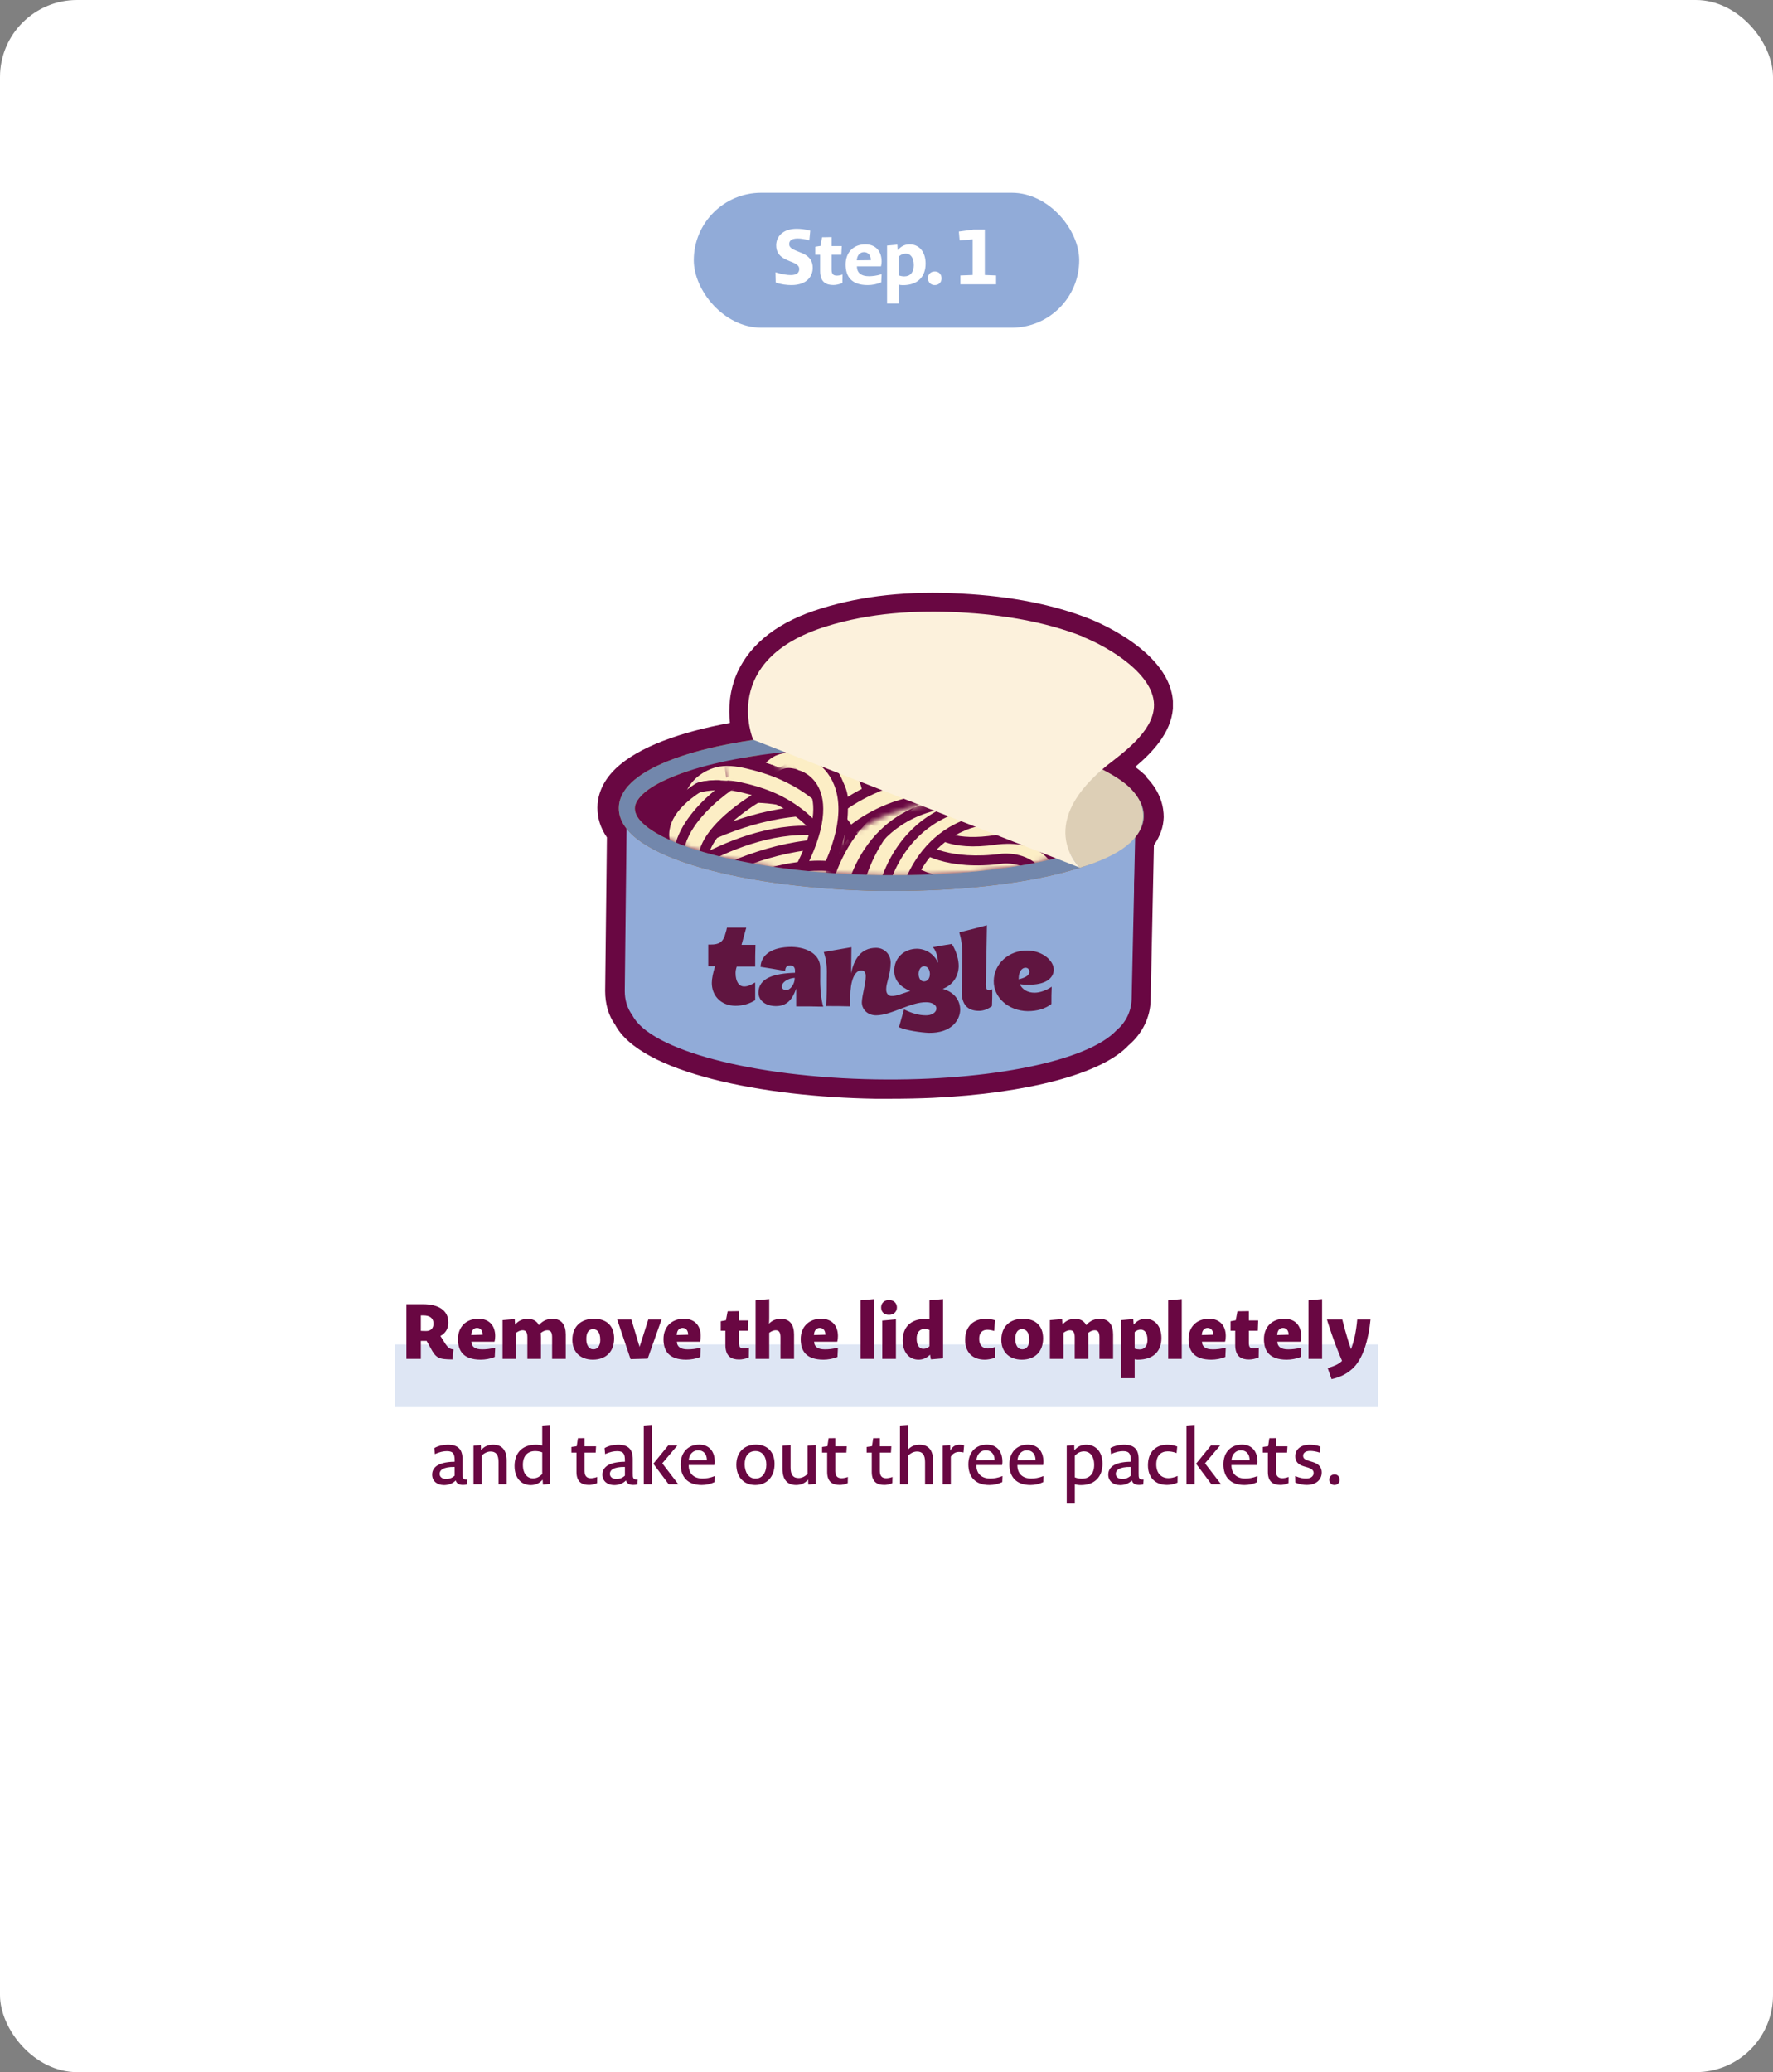 <?xml version="1.0" encoding="UTF-8"?> <svg xmlns="http://www.w3.org/2000/svg" width="368" height="430" viewBox="0 0 368 430" fill="none"><rect x="0" y="0" width="368" height="430" fill="#808080" stroke="none"/><rect width="368" height="430" rx="16" fill="white"></rect><rect x="82" y="279" width="204" height="13" fill="#91ABD8" fill-opacity="0.3"></rect><rect x="144" y="40" width="80" height="28" rx="14" fill="#91ABD8"></rect><path d="M168.687 55.592C168.687 57.144 167.663 59.16 164.239 59.16C163.359 59.16 162.031 59.016 161.007 58.616L160.959 56.504C162.383 56.936 163.343 57.08 164.143 57.08C165.503 57.08 165.887 56.456 165.887 55.848C165.887 55.352 165.695 54.952 164.591 54.472L163.839 54.168C161.599 53.32 161.103 52.2 161.103 50.888C161.119 49.144 162.415 47.48 165.359 47.48C166.143 47.48 167.215 47.576 168.175 47.88L167.983 49.88C166.927 49.592 166.127 49.496 165.567 49.496C164.239 49.496 163.807 50.008 163.807 50.632C163.807 51.16 164.031 51.544 165.343 52.072L166.095 52.376C168.207 53.16 168.687 54.328 168.687 55.592ZM174.845 58.728C174.221 59 173.517 59.144 172.973 59.144C171.501 59.144 170.221 58.584 170.221 56.232V52.872H169.213V51.208L170.301 51.032L170.621 49.24L172.605 49.208V51.064H174.717L174.621 52.872H172.605V55.976C172.605 56.92 173.021 57.192 173.677 57.192C173.965 57.192 174.317 57.16 174.877 56.968L174.845 58.728ZM182.908 58.584C182.044 58.968 181.004 59.16 180.108 59.16C176.716 59.16 175.516 57.368 175.516 54.888C175.516 52.424 177.084 50.712 179.612 50.712C181.676 50.712 182.988 52.04 182.988 54.28C182.988 54.552 182.956 54.904 182.86 55.272H177.852C177.868 56.6 178.716 57.32 180.348 57.32C181.1 57.32 181.932 57.224 182.988 56.904L182.908 58.584ZM180.748 53.992C180.748 52.92 180.156 52.328 179.324 52.328C178.572 52.328 177.9 52.888 177.836 54.024L180.748 53.992ZM192.117 54.696C192.117 57.336 190.581 59.176 187.381 59.176C187.061 59.176 186.757 59.128 186.501 59.048V63H184.117V50.968L186.261 50.776L186.325 51.912C187.125 51 187.925 50.712 188.821 50.712C190.677 50.712 192.117 52.136 192.117 54.696ZM189.669 55.032C189.669 53.32 188.869 52.632 188.021 52.632C187.509 52.632 186.981 52.808 186.501 53.304V57.128C186.917 57.288 187.349 57.352 187.717 57.352C188.933 57.352 189.669 56.504 189.669 55.032ZM195.428 57.768C195.428 58.568 194.868 59.16 194.004 59.16C193.172 59.16 192.612 58.552 192.612 57.72C192.612 56.92 193.156 56.328 194.036 56.328C194.868 56.328 195.428 56.92 195.428 57.768ZM199.339 59V57.16L201.883 57.064V49.672L199.179 49.912L199.019 48.056L202.075 47.64H204.411V57.064L206.747 57.16V59H199.339Z" fill="white"></path><rect width="180" height="180" transform="translate(94 78)" fill="white"></rect><g clip-path="url(#clip0_17_102455)"><path d="M238.084 161.249C237.344 160.509 236.543 159.83 235.618 159.151C239.194 156.129 243.018 152.119 243.45 147.06C244.251 135.894 228.033 129.169 226.183 128.429C218.659 125.468 209.964 123.74 199.542 123.185C188.689 122.568 178.946 123.617 170.435 126.27C161.74 128.922 155.944 133.364 153.107 139.41C151.319 143.358 151.195 147.121 151.504 150.021C141.39 151.872 132.51 154.956 127.762 159.522C124.678 162.483 124 165.567 124 167.603C124 169.763 124.617 171.798 125.973 173.772L125.603 205.667C125.603 208.32 126.343 210.849 127.638 212.577C132.88 222.694 158.534 227.63 181.659 228C182.707 228 183.756 228 184.804 228C187.764 228 190.724 227.938 193.561 227.815C213.294 226.889 228.773 222.818 234.261 216.895C237.098 214.489 238.763 211.096 238.825 207.518L239.503 175.376C240.798 173.526 241.476 171.613 241.538 169.577C241.538 167.542 240.983 164.457 238.023 161.372L238.084 161.249Z" fill="#690742"></path><path d="M130.107 167.418C129.922 182.718 129.861 190.368 129.676 205.667C129.676 207.58 130.231 209.307 131.279 210.726C134.979 217.882 156.131 223.558 181.846 223.99C205.712 224.36 225.877 220.103 231.735 213.811C233.585 212.268 234.818 209.924 234.88 207.333C235.065 198.388 235.188 193.946 235.374 185C235.374 183.643 235.374 182.903 235.435 181.546C235.497 178.214 235.559 176.549 235.62 173.217C235.62 172.785 235.62 172.6 235.62 172.168C235.62 170.935 235.62 170.318 235.682 169.084C214.407 196.784 133.807 180.929 130.046 167.356L130.107 167.418Z" fill="#91ABD8"></path><path d="M185.669 184.877C184.682 184.877 183.696 184.877 182.647 184.877C156.315 184.445 128.318 178.276 128.442 167.665C128.442 165.876 129.305 164.087 130.97 162.483C137.877 155.758 158.905 151.563 183.202 151.933C207.561 152.303 228.404 157.239 235.065 164.21C236.668 165.876 237.47 167.603 237.408 169.454C237.161 179.633 211.138 184.877 185.669 184.877ZM180.119 155.203C155.884 155.203 138.37 159.953 133.314 164.889C132.327 165.876 131.772 166.801 131.772 167.726C131.71 173.896 152.615 181.114 182.709 181.607C183.757 181.607 184.867 181.607 185.916 181.607C214.344 181.607 233.955 175.315 234.14 169.392C234.14 168.467 233.708 167.48 232.721 166.493C227.664 161.249 208.979 155.697 183.202 155.265C182.154 155.265 181.167 155.265 180.119 155.265L180.119 155.203Z" fill="#B66C1F"></path><mask id="mask0_17_102455" style="mask-type:luminance" maskUnits="userSpaceOnUse" x="131" y="151" width="104" height="31"><path d="M234.448 168.097C234.263 175.87 211.816 182.162 182.709 181.731C153.602 181.237 131.032 174.328 131.094 166.493C131.156 158.719 153.972 151.07 183.141 151.563C212.371 152.057 234.572 160.323 234.387 168.097L234.448 168.097Z" fill="white"></path></mask><g mask="url(#mask0_17_102455)"><path d="M158.719 165.012C158.288 165.012 157.856 164.951 157.424 164.765C155.574 164.025 154.649 162.051 155.328 160.2C155.451 159.83 156.746 156.56 160.138 155.018C161.741 154.278 164.393 153.723 167.908 155.141C169.758 155.882 170.683 157.979 169.943 159.83C169.203 161.681 167.106 162.545 165.256 161.866C164.516 161.619 162.851 160.941 162.049 162.791C161.494 164.149 160.138 165.012 158.658 165.012L158.719 165.012Z" fill="#690742"></path><path d="M158.721 163.038C158.721 163.038 158.351 163.038 158.166 162.914C157.364 162.606 156.932 161.681 157.241 160.879C157.364 160.57 158.351 158.041 161.002 156.869C162.852 156.067 164.887 156.128 167.231 156.992C168.032 157.3 168.464 158.226 168.094 159.028C167.786 159.83 166.861 160.2 166.059 159.891C164.579 159.336 163.346 159.213 162.297 159.706C160.817 160.323 160.201 161.927 160.201 161.927C159.954 162.544 159.337 162.976 158.721 162.976L158.721 163.038Z" fill="#FCEEC5"></path><path d="M175.492 179.818C174.197 179.818 172.964 179.139 172.347 177.906C170.867 175.129 168.462 172.168 166.18 170.256C165.194 169.454 164.207 168.713 163.097 168.035C160.63 166.493 157.794 165.382 154.464 164.58C153.045 164.21 151.38 163.901 150.27 164.087C149.469 164.21 148.79 164.58 148.174 165.074C147.064 165.999 146.57 167.541 147.002 169.084C147.495 170.996 146.324 172.97 144.412 173.464C142.5 173.957 140.527 172.785 140.034 170.873C138.924 166.616 140.28 162.297 143.549 159.521C145.09 158.226 146.94 157.362 148.975 156.992C151.565 156.498 154.032 156.992 156.19 157.547C160.26 158.534 163.775 159.953 166.92 161.866C168.277 162.729 169.634 163.716 170.867 164.703C173.889 167.233 176.849 170.873 178.761 174.451C179.686 176.178 179.069 178.399 177.281 179.325C176.726 179.633 176.171 179.756 175.554 179.756L175.492 179.818Z" fill="#690742"></path><path d="M175.493 177.782C174.938 177.782 174.383 177.474 174.137 176.98C172.472 173.957 170.005 170.872 167.477 168.713C166.367 167.788 165.257 166.986 164.147 166.307C161.495 164.642 158.473 163.469 154.897 162.606C153.17 162.174 151.381 161.804 149.84 162.112C148.73 162.297 147.681 162.791 146.818 163.531C145.091 165.012 144.351 167.294 144.968 169.639C145.215 170.441 144.721 171.304 143.858 171.551C142.995 171.798 142.193 171.243 141.946 170.441C141.021 166.986 142.131 163.408 144.783 161.187C146.078 160.138 147.62 159.398 149.223 159.089C151.443 158.719 153.663 159.151 155.575 159.645C159.46 160.57 162.728 161.927 165.688 163.716C166.922 164.457 168.155 165.382 169.388 166.369C172.225 168.713 175 172.168 176.788 175.561C177.22 176.301 176.912 177.227 176.172 177.659C175.925 177.782 175.678 177.844 175.432 177.844L175.493 177.782Z" fill="#FCEEC5"></path><path d="M155.389 193.452C153.663 193.452 152.121 192.157 151.813 190.368C151.504 188.394 152.861 186.543 154.834 186.296C173.889 183.458 182.399 178.708 186.161 175.192C188.011 173.464 188.751 170.873 188.135 168.344C187.456 165.691 185.545 163.655 182.955 162.915C164.269 157.609 140.096 184.815 139.849 185.124C138.492 186.605 136.272 186.728 134.792 185.432C133.312 184.137 133.127 181.854 134.484 180.374C135.594 179.14 161.988 149.589 184.928 156.005C189.985 157.424 193.87 161.496 195.165 166.678C196.398 171.798 194.918 176.981 191.095 180.497C184.558 186.605 172.718 190.985 155.883 193.452C155.698 193.452 155.513 193.452 155.328 193.452L155.389 193.452Z" fill="#690742"></path><path d="M155.389 191.416C154.649 191.416 153.971 190.861 153.848 190.121C153.724 189.257 154.341 188.455 155.143 188.332C170.868 185.987 181.783 182.101 187.58 176.733C189.985 174.451 190.971 171.181 190.17 167.85C189.368 164.457 186.901 161.866 183.571 160.94C163.714 155.326 138.678 183.458 138.369 183.766C137.814 184.383 136.827 184.445 136.211 183.89C135.594 183.335 135.532 182.347 136.087 181.731C137.136 180.497 162.666 151.81 184.435 157.979C188.813 159.213 192.143 162.668 193.191 167.171C194.24 171.551 192.945 175.993 189.738 179.016C183.51 184.877 172.04 189.01 155.636 191.416C155.574 191.416 155.451 191.416 155.389 191.416Z" fill="#FCEEC5"></path><path d="M171.545 173.341C171.052 173.341 170.62 173.155 170.312 172.724C164.515 165.259 147.742 169.516 147.557 169.516C146.693 169.762 145.83 169.207 145.645 168.405C145.398 167.541 145.953 166.678 146.755 166.493C147.495 166.308 165.687 161.742 172.779 170.811C173.334 171.49 173.21 172.477 172.532 173.032C172.224 173.279 171.915 173.341 171.545 173.341Z" fill="#FCEEC5"></path><path d="M167.599 176.425C167.044 176.425 166.428 176.302 165.873 175.993C157.239 171.305 145.584 175.438 145.461 175.438C143.611 176.117 141.514 175.129 140.836 173.279C140.157 171.428 141.144 169.33 142.994 168.652C143.611 168.467 157.856 163.47 169.264 169.639C170.991 170.564 171.669 172.785 170.744 174.513C170.066 175.746 168.833 176.425 167.599 176.425Z" fill="#690742"></path><path d="M171.546 175.376C170.498 175.376 169.388 174.883 168.709 173.957C164.577 168.652 152.121 170.441 148.112 171.49C146.139 171.983 144.227 170.811 143.734 168.899C143.241 166.986 144.412 165.012 146.324 164.518C148.359 163.963 166.736 159.645 174.444 169.516C175.678 171.058 175.369 173.34 173.828 174.574C173.149 175.068 172.409 175.315 171.608 175.315L171.546 175.376Z" fill="#690742"></path><path d="M167.599 176.425C167.044 176.425 166.428 176.302 165.873 175.993C157.239 171.305 145.584 175.438 145.461 175.438C143.611 176.117 141.514 175.129 140.836 173.279C140.157 171.428 141.144 169.33 142.994 168.652C143.611 168.467 157.856 163.47 169.264 169.639C170.991 170.564 171.669 172.785 170.744 174.513C170.066 175.746 168.833 176.425 167.599 176.425Z" fill="#FCEEC5"></path><path d="M224.518 182.718C224.518 182.718 224.086 182.718 223.84 182.718C221.866 182.347 220.571 180.497 220.941 178.522C221.373 176.302 221.496 173.34 220.016 171.675C218.475 170.009 215.515 169.824 214.466 169.886C207.744 170.071 203.181 168.837 200.591 166.122C198.864 164.272 198.371 162.174 198.556 160.755C198.741 158.781 200.591 157.239 202.503 157.485C204.353 157.671 205.771 159.213 205.771 161.002C206.018 161.495 207.929 162.914 214.096 162.668C214.651 162.668 221.188 162.174 225.381 166.739C228.218 169.824 229.143 174.204 228.095 179.756C227.786 181.484 226.245 182.718 224.58 182.718L224.518 182.718Z" fill="#690742"></path><path d="M224.519 180.682C224.519 180.682 224.334 180.682 224.21 180.682C223.347 180.558 222.792 179.695 222.977 178.893C223.717 175.006 223.224 172.107 221.559 170.256C219.03 167.418 214.405 167.85 214.344 167.85C208.362 168.035 204.292 167.048 202.134 164.765C200.469 162.976 200.592 161.187 200.592 161.002C200.654 160.138 201.455 159.645 202.257 159.583C203.12 159.645 203.737 160.385 203.675 161.249C203.675 161.31 203.675 161.989 204.415 162.729C205.279 163.593 207.745 165.012 214.097 164.765C214.22 164.765 220.202 164.272 223.779 168.22C226.122 170.811 226.924 174.636 225.999 179.51C225.875 180.25 225.197 180.805 224.457 180.805L224.519 180.682Z" fill="#FCEEC5"></path><path d="M134.176 187.776C133.128 187.776 132.079 187.283 131.339 186.419C130.106 184.877 130.353 182.594 131.894 181.36C132.943 180.558 157.856 161.125 181.475 169.207C183.387 169.824 184.373 171.922 183.695 173.772C183.078 175.685 181.043 176.672 179.132 175.993C159.213 169.207 136.581 186.851 136.396 186.974C135.718 187.468 134.978 187.776 134.176 187.776Z" fill="#690742"></path><path d="M134.177 185.741C133.745 185.741 133.252 185.556 132.943 185.124C132.388 184.445 132.512 183.458 133.19 182.965C134.177 182.163 158.227 163.408 180.797 171.12C181.599 171.366 182.03 172.292 181.784 173.094C181.475 173.896 180.612 174.328 179.81 174.081C158.844 166.925 135.348 185.247 135.102 185.432C134.793 185.679 134.485 185.741 134.115 185.741L134.177 185.741Z" fill="#FCEEC5"></path><path d="M138.43 189.627C137.074 189.627 135.717 188.825 135.162 187.53C134.545 186.234 134.854 184.63 135.84 183.582C136.025 183.396 157.609 166.184 176.294 172.909C178.144 173.587 179.131 175.623 178.452 177.536C177.774 179.386 175.739 180.374 173.827 179.695C160.075 174.76 142.192 187.715 140.959 188.702C140.65 189.01 140.28 189.257 139.849 189.442C139.417 189.627 138.924 189.689 138.492 189.689L138.43 189.627Z" fill="#690742"></path><path d="M138.431 187.53C137.814 187.53 137.259 187.16 137.012 186.604C136.766 186.049 136.889 185.371 137.321 184.877C137.506 184.692 158.349 168.467 175.554 174.698C176.356 175.006 176.788 175.87 176.479 176.672C176.171 177.474 175.308 177.906 174.506 177.597C159.521 172.168 140.527 186.234 139.602 186.975C139.479 187.098 139.294 187.221 139.109 187.345C138.924 187.406 138.677 187.468 138.492 187.468L138.431 187.53Z" fill="#FCEEC5"></path><path d="M137.692 194.624C136.643 194.624 135.595 194.131 134.855 193.267C133.622 191.725 133.868 189.442 135.41 188.208C136.458 187.345 161.31 167.973 184.929 176.055C186.779 176.672 187.827 178.769 187.149 180.62C186.532 182.471 184.497 183.52 182.586 182.841C162.729 175.993 140.097 193.637 139.85 193.822C139.172 194.316 138.432 194.624 137.63 194.624L137.692 194.624Z" fill="#690742"></path><path d="M137.692 192.588C137.261 192.588 136.767 192.403 136.459 191.971C135.904 191.293 136.027 190.306 136.706 189.812C137.692 189.01 161.742 170.256 184.313 177.967C185.114 178.214 185.546 179.139 185.299 179.941C184.991 180.743 184.128 181.175 183.326 180.929C162.359 173.711 138.926 192.033 138.679 192.218C138.371 192.465 138.062 192.527 137.692 192.527L137.692 192.588Z" fill="#FCEEC5"></path><path d="M213.174 195.611C213.174 195.611 212.742 195.611 212.495 195.611C210.522 195.241 209.227 193.39 209.597 191.416C209.843 189.936 209.72 189.072 209.412 188.825C209.103 188.455 208.24 188.332 207.623 188.332C193.44 190.244 186.842 185.185 186.163 184.568C184.622 183.273 184.437 180.99 185.732 179.51C187.027 178.029 189.247 177.782 190.727 179.016C190.912 179.139 195.783 182.656 206.822 181.175C207.438 181.114 211.817 180.805 214.654 183.951C216.01 185.432 217.429 188.147 216.627 192.712C216.319 194.439 214.777 195.673 213.112 195.673L213.174 195.611Z" fill="#690742"></path><path d="M213.17 193.637C213.17 193.637 212.985 193.637 212.862 193.637C211.999 193.452 211.444 192.65 211.567 191.786C211.937 189.812 211.69 188.332 210.889 187.468C209.717 186.173 207.497 186.358 207.497 186.358C193.807 188.208 187.763 183.273 187.517 183.088C186.838 182.533 186.777 181.546 187.332 180.867C187.887 180.188 188.873 180.127 189.552 180.682C189.552 180.682 194.917 184.939 207.189 183.273C207.435 183.273 211.012 182.965 213.232 185.371C214.774 187.036 215.205 189.38 214.65 192.403C214.527 193.144 213.849 193.699 213.109 193.699L213.17 193.637Z" fill="#FCEEC5"></path><path d="M220.697 184.754C219.032 184.754 217.552 183.582 217.182 181.916C215.763 175.5 210.768 175.87 209.288 176.179C196.831 178.338 191.528 174.39 190.973 173.958C189.431 172.662 189.185 170.441 190.48 168.899C191.713 167.357 193.933 167.11 195.475 168.344C195.721 168.467 199.298 170.688 207.993 169.146C213.173 168.035 221.992 170.194 224.212 180.435C224.643 182.409 223.41 184.322 221.437 184.754C221.19 184.754 220.943 184.815 220.635 184.815L220.697 184.754Z" fill="#690742"></path><path d="M220.696 182.718C219.956 182.718 219.339 182.224 219.154 181.484C217.242 172.785 209.781 174.019 208.856 174.204C197.077 176.24 192.391 172.539 192.206 172.353C191.527 171.798 191.404 170.811 191.959 170.133C192.514 169.454 193.501 169.331 194.179 169.886C194.302 169.947 198.249 172.785 208.301 171.058C212.186 170.256 220.141 171.243 222.238 180.805C222.423 181.669 221.868 182.471 221.004 182.656C220.881 182.656 220.758 182.656 220.696 182.656L220.696 182.718Z" fill="#FCEEC5"></path><path d="M218.165 188.332C216.192 188.332 214.589 186.728 214.589 184.754C214.589 182.409 213.664 181.669 213.417 181.422C211.875 180.127 208.792 180.25 207.805 180.373C194.3 182.409 189.984 177.165 189.244 176.117C188.134 174.451 188.565 172.23 190.23 171.12C191.834 170.009 193.992 170.441 195.102 171.922C195.349 172.168 198.062 174.636 206.695 173.279C207.374 173.155 213.602 172.23 218.042 175.87C219.769 177.289 221.804 179.942 221.866 184.63C221.866 186.604 220.324 188.27 218.289 188.27L218.165 188.332Z" fill="#690742"></path><path d="M218.165 186.296C217.302 186.296 216.623 185.617 216.562 184.753C216.562 182.533 215.883 180.99 214.65 179.88C212.06 177.659 207.497 178.399 207.435 178.399C194.917 180.312 191.278 175.561 190.908 175.006C190.415 174.266 190.6 173.279 191.34 172.785C192.018 172.292 193.005 172.477 193.498 173.155C193.622 173.279 196.582 176.795 206.942 175.253C207.188 175.253 212.923 174.266 216.685 177.412C218.658 179.078 219.707 181.545 219.768 184.692C219.768 185.555 219.09 186.296 218.227 186.296L218.165 186.296Z" fill="#FCEEC5"></path><path d="M214.283 191.601C214.283 191.601 213.851 191.601 213.605 191.601C211.631 191.231 210.336 189.38 210.706 187.406C210.953 185.926 210.83 185.062 210.521 184.815C210.213 184.445 209.35 184.383 208.733 184.322C194.488 186.296 187.951 181.175 187.273 180.558C185.731 179.263 185.546 176.98 186.841 175.5C188.074 173.957 190.356 173.772 191.836 175.006C192.021 175.129 196.893 178.646 207.931 177.165C208.548 177.104 212.926 176.795 215.763 179.941C217.12 181.422 218.538 184.137 217.736 188.702C217.428 190.429 215.886 191.663 214.221 191.663L214.283 191.601Z" fill="#690742"></path><path d="M214.284 189.565C214.284 189.565 214.099 189.565 213.975 189.565C213.112 189.38 212.557 188.578 212.68 187.715C213.05 185.741 212.804 184.26 212.002 183.396C210.83 182.101 208.61 182.286 208.61 182.286C194.92 184.137 188.877 179.201 188.63 179.016C187.952 178.461 187.89 177.474 188.445 176.795C189 176.117 189.987 176.055 190.665 176.61C190.788 176.672 196.153 180.867 208.302 179.201C208.548 179.201 212.125 178.893 214.407 181.299C215.949 182.964 216.38 185.309 215.825 188.332C215.702 189.072 215.024 189.627 214.284 189.627L214.284 189.565Z" fill="#FCEEC5"></path><path d="M185.05 190.244C185.05 190.244 184.618 190.244 184.372 190.244C182.398 189.874 181.103 188.023 181.473 186.049C182.953 177.844 191.093 162.729 210.58 163.593C212.554 163.716 214.095 165.382 213.972 167.356C213.849 169.33 212.184 170.873 210.21 170.749C191.895 169.886 188.688 186.604 188.565 187.345C188.257 189.072 186.715 190.306 185.05 190.306L185.05 190.244Z" fill="#690742"></path><path d="M185.05 188.208C185.05 188.208 184.865 188.208 184.742 188.208C183.878 188.023 183.323 187.221 183.447 186.358C183.447 186.111 187.64 164.395 210.457 165.567C211.32 165.567 211.999 166.369 211.937 167.233C211.937 168.097 211.197 168.714 210.334 168.714L210.272 168.714C190.292 167.727 186.653 186.172 186.53 186.913C186.407 187.653 185.728 188.208 184.988 188.208L185.05 188.208Z" fill="#FCEEC5"></path><path d="M180.12 190.614C180.12 190.614 179.812 190.614 179.689 190.614C177.715 190.368 176.297 188.579 176.544 186.604C177.592 177.474 185.485 160.2 207.685 160.015C209.659 160.015 211.262 161.619 211.262 163.593C211.262 165.567 209.659 167.233 207.685 167.233C186.349 167.418 183.759 186.666 183.635 187.468C183.389 189.319 181.847 190.614 180.059 190.614L180.12 190.614Z" fill="#690742"></path><path d="M180.12 188.578C180.12 188.578 179.997 188.578 179.935 188.578C179.072 188.455 178.455 187.715 178.578 186.851C178.578 186.604 181.723 162.298 207.685 162.051C208.549 162.051 209.227 162.729 209.289 163.593C209.289 164.457 208.61 165.197 207.747 165.197C184.56 165.444 181.847 186.296 181.723 187.221C181.6 188.023 180.922 188.64 180.182 188.64L180.12 188.578Z" fill="#FCEEC5"></path><path d="M212.555 170.194C211.507 170.194 210.52 169.763 209.78 168.899C200.099 157.301 175.863 167.233 175.617 167.357C173.767 168.097 171.67 167.233 170.93 165.444C170.19 163.593 170.992 161.496 172.842 160.755C174.013 160.262 202.257 148.664 215.33 164.334C216.625 165.876 216.379 168.159 214.899 169.392C214.22 169.948 213.419 170.256 212.617 170.256L212.555 170.194Z" fill="#690742"></path><path d="M212.555 168.158C212.124 168.158 211.63 167.973 211.322 167.603C200.653 154.833 175.062 165.382 174.815 165.506C174.013 165.876 173.088 165.506 172.718 164.642C172.41 163.84 172.718 162.914 173.582 162.606C174.753 162.113 201.578 151.07 213.727 165.629C214.282 166.308 214.22 167.295 213.542 167.85C213.234 168.097 212.864 168.22 212.555 168.22L212.555 168.158Z" fill="#FCEEC5"></path><path d="M171.731 187.53C171.115 187.53 170.498 187.345 169.881 187.036C168.155 186.049 167.6 183.828 168.586 182.101C174.815 171.551 174.383 166.308 173.52 164.087C172.595 161.742 170.621 161.064 170.498 161.064C168.648 160.509 167.538 158.534 168.031 156.622C168.586 154.71 170.498 153.599 172.348 154.093C172.903 154.216 177.775 155.635 180.056 161.187C182.523 167.233 180.735 175.5 174.691 185.741C174.013 186.851 172.841 187.53 171.608 187.53L171.731 187.53Z" fill="#690742"></path><path d="M171.732 185.556C171.732 185.556 171.177 185.494 170.931 185.309C170.191 184.877 169.944 183.89 170.376 183.15C176.789 172.292 176.666 166.369 175.432 163.285C174.137 160.015 171.301 159.151 171.177 159.151C170.314 158.905 169.821 158.041 170.067 157.239C170.314 156.375 171.177 155.882 171.979 156.128C172.164 156.128 176.419 157.362 178.331 162.051C180.551 167.48 178.824 175.13 173.151 184.754C172.842 185.247 172.349 185.556 171.794 185.556L171.732 185.556Z" fill="#FCEEC5"></path><path d="M224.396 190.429C224.396 190.429 223.78 190.429 223.471 190.306C221.56 189.812 220.388 187.838 220.881 185.926C221.375 184.013 221.128 181.916 220.141 179.633C218.168 175.191 214.345 172.477 211.508 170.934C190.726 159.892 176.604 173.649 175.988 174.266C174.569 175.685 172.288 175.685 170.931 174.266C169.513 172.847 169.513 170.626 170.931 169.207C171.116 169.022 189.308 150.946 214.961 164.58C220.511 167.541 224.581 171.736 226.802 176.734C228.467 180.558 228.837 184.26 227.973 187.776C227.542 189.38 226.123 190.491 224.52 190.491L224.396 190.429Z" fill="#690742"></path><path d="M224.396 188.394C224.396 188.394 224.149 188.394 223.964 188.394C223.101 188.147 222.607 187.283 222.854 186.481C223.471 184.137 223.162 181.607 221.991 178.893C219.832 173.958 215.577 170.935 212.432 169.269C190.232 157.424 175.185 172.292 174.507 172.909C173.828 173.526 172.903 173.526 172.287 172.909C171.67 172.292 171.67 171.305 172.287 170.688C172.472 170.503 189.615 153.537 213.912 166.431C219.031 169.146 222.854 173.032 224.827 177.597C226.307 180.99 226.677 184.26 225.876 187.283C225.691 187.962 225.074 188.455 224.334 188.455L224.396 188.394Z" fill="#FCEEC5"></path><path d="M141.824 179.88C140.899 179.88 140.036 179.571 139.296 178.893C137.939 177.597 136.459 175.006 137.014 171.86C137.754 167.171 142.318 162.976 151.013 159.028C152.863 158.226 154.959 159.028 155.761 160.817C156.563 162.606 155.761 164.765 153.973 165.567C145.278 169.454 144.291 172.353 144.168 172.847C144.106 173.217 144.168 173.464 144.353 173.587C145.833 174.945 145.894 177.165 144.538 178.646C143.859 179.386 142.873 179.757 141.886 179.757L141.824 179.88Z" fill="#690742"></path><path d="M141.698 177.844C141.328 177.844 140.958 177.721 140.649 177.412C139.848 176.672 138.553 174.76 138.984 172.169C139.601 168.22 143.918 164.457 151.811 160.879C152.613 160.509 153.538 160.879 153.908 161.681C154.278 162.483 153.908 163.408 153.106 163.778C144.226 167.788 142.376 171.058 142.129 172.6C141.883 174.081 142.808 175.006 142.808 175.068C143.424 175.685 143.424 176.672 142.808 177.289C142.499 177.597 142.068 177.783 141.636 177.783L141.698 177.844Z" fill="#FCEEC5"></path><path d="M144.352 185.679C143.057 185.679 141.885 185 141.207 183.828C135.78 174.019 146.572 164.395 153.787 160.262C155.514 159.275 157.734 159.891 158.72 161.619C159.707 163.346 159.09 165.567 157.425 166.554C157.302 166.616 144.29 174.451 147.559 180.373C148.545 182.101 147.867 184.322 146.14 185.247C145.585 185.555 144.969 185.679 144.414 185.679L144.352 185.679Z" fill="#690742"></path><path d="M144.351 183.643C143.796 183.643 143.241 183.335 142.994 182.841C137.136 172.292 154.094 162.421 154.773 162.051C155.513 161.619 156.499 161.866 156.931 162.668C157.363 163.408 157.116 164.395 156.314 164.827C156.191 164.889 141.391 173.526 145.708 181.361C146.139 182.101 145.831 183.088 145.091 183.52C144.844 183.643 144.598 183.705 144.351 183.705L144.351 183.643Z" fill="#FCEEC5"></path><mask id="mask1_17_102455" style="mask-type:luminance" maskUnits="userSpaceOnUse" x="149" y="155" width="37" height="28"><path d="M149.348 155.758C150.458 160.632 151.074 163.038 152.184 167.912C161.558 173.711 166.244 176.672 175.618 182.533C179.626 179.942 181.661 178.646 185.67 176.055C176.481 168.035 171.856 164.087 162.606 156.067C157.303 155.943 154.651 155.882 149.348 155.82L149.348 155.758Z" fill="white"></path></mask><g mask="url(#mask1_17_102455)"><path d="M175.496 179.818C174.201 179.818 172.968 179.139 172.351 177.906C170.871 175.129 168.466 172.168 166.184 170.256C165.198 169.454 164.211 168.713 163.101 168.035C160.634 166.493 157.798 165.382 154.468 164.58C153.049 164.21 151.384 163.901 150.274 164.087C149.473 164.21 148.794 164.58 148.178 165.074C147.068 165.999 146.574 167.541 147.006 169.084C147.499 170.996 146.328 172.97 144.416 173.464C142.504 173.957 140.531 172.785 140.037 170.873C138.927 166.616 140.284 162.297 143.552 159.521C145.094 158.226 146.944 157.362 148.979 156.992C151.569 156.498 154.036 156.992 156.194 157.547C160.264 158.534 163.779 159.953 166.924 161.866C168.281 162.729 169.638 163.716 170.871 164.703C173.893 167.233 176.853 170.873 178.765 174.451C179.69 176.178 179.073 178.399 177.284 179.325C176.729 179.633 176.174 179.756 175.558 179.756L175.496 179.818Z" fill="#690742"></path><path d="M175.497 177.782C174.942 177.782 174.387 177.474 174.141 176.98C172.476 173.957 170.009 170.872 167.481 168.713C166.371 167.788 165.261 166.986 164.151 166.307C161.499 164.642 158.477 163.469 154.9 162.606C153.174 162.174 151.385 161.804 149.844 162.112C148.734 162.297 147.685 162.791 146.822 163.531C145.095 165.012 144.355 167.294 144.972 169.639C145.219 170.441 144.725 171.304 143.862 171.551C142.999 171.798 142.197 171.243 141.95 170.441C141.025 166.986 142.135 163.408 144.787 161.187C146.082 160.138 147.624 159.398 149.227 159.089C151.447 158.719 153.667 159.151 155.579 159.645C159.464 160.57 162.732 161.927 165.692 163.716C166.926 164.457 168.159 165.382 169.392 166.369C172.229 168.713 175.004 172.168 176.792 175.561C177.224 176.301 176.916 177.227 176.176 177.659C175.929 177.782 175.682 177.844 175.436 177.844L175.497 177.782Z" fill="#FCEEC5"></path></g><path d="M144.043 162.544C144.043 162.544 147.681 161.496 150.826 162.051C150.641 160.817 150.58 160.2 150.395 158.966C150.395 158.966 146.386 160.447 146.263 160.509C146.14 160.509 144.043 162.544 144.043 162.544Z" fill="#FCEEC5"></path><path d="M143.859 162.791C143.859 162.791 144.538 162.483 145.154 162.298C144.969 162.051 144.846 161.927 144.599 161.681C144.291 162.051 144.168 162.174 143.859 162.544C143.859 162.606 143.859 162.668 143.859 162.729L143.859 162.791Z" fill="#EBE0D1"></path><path d="M144.843 164.58C144.843 164.58 147.556 163.593 151.318 164.21C151.688 163.408 151.811 162.976 152.181 162.174C152.181 162.174 148.296 161.557 145.09 162.359C144.966 163.285 144.905 163.717 144.781 164.642L144.843 164.58Z" fill="#690742"></path><path d="M166.552 188.331C165.935 188.331 165.318 188.146 164.702 187.838C162.975 186.851 162.42 184.63 163.407 182.903C169.635 172.353 169.142 167.109 168.34 164.888C167.415 162.544 165.442 161.866 165.318 161.866C163.468 161.31 162.358 159.336 162.852 157.424C163.407 155.511 165.257 154.401 167.168 154.894C167.723 155.018 172.595 156.437 174.877 161.989C177.405 168.035 175.617 176.302 169.573 186.542C168.895 187.653 167.723 188.331 166.49 188.331L166.552 188.331Z" fill="#690742"></path><path d="M166.552 186.296C166.552 186.296 165.997 186.234 165.75 186.049C165.01 185.617 164.764 184.63 165.195 183.89C171.609 173.032 171.424 167.11 170.19 164.025C168.895 160.755 166.059 159.892 165.935 159.892C165.072 159.645 164.579 158.781 164.825 157.979C165.072 157.115 165.935 156.622 166.737 156.869C166.922 156.869 171.177 158.103 173.089 162.791C175.309 168.22 173.582 175.87 167.909 185.494C167.6 185.987 167.107 186.296 166.552 186.296Z" fill="#FCEEC5"></path><mask id="mask2_17_102455" style="mask-type:luminance" maskUnits="userSpaceOnUse" x="159" y="155" width="9" height="6"><path d="M167.475 156.19C166.55 157.979 166.057 158.905 165.132 160.694C163.713 160.077 162.973 159.768 161.555 159.151L159.273 156.252C161.247 155.82 162.233 155.573 164.145 155.08C165.44 155.511 166.119 155.758 167.414 156.19L167.475 156.19Z" fill="white"></path></mask><g mask="url(#mask2_17_102455)"><path d="M158.717 163.038C158.717 163.038 158.347 163.038 158.162 162.914C157.36 162.606 156.928 161.681 157.237 160.879C157.237 160.755 158.408 157.732 161.492 156.622C163.218 156.005 165.13 156.128 167.165 156.992C167.967 157.301 168.398 158.226 168.028 159.028C167.72 159.83 166.795 160.2 165.993 159.892C164.637 159.336 163.465 159.213 162.478 159.583C160.813 160.138 160.135 161.927 160.135 161.927C159.888 162.544 159.272 162.976 158.655 162.976L158.717 163.038Z" fill="#FCEEC5"></path></g><mask id="mask3_17_102455" style="mask-type:luminance" maskUnits="userSpaceOnUse" x="148" y="177" width="31" height="12"><path d="M178.453 179.387C178.453 179.387 176.233 185.432 176.171 188.825C166.551 188.825 161.679 188.825 152.059 188.764C150.456 186.234 149.654 185.001 148.051 182.471C150.086 180.991 151.072 180.25 153.107 178.831C159.028 178.214 161.988 177.906 167.908 177.289C172.163 178.091 174.259 178.523 178.453 179.387Z" fill="white"></path></mask><g mask="url(#mask3_17_102455)"><path d="M141.328 196.907C139.91 196.907 138.614 196.105 137.998 194.748C137.443 193.453 137.689 191.849 138.676 190.8C140.403 188.949 161.678 173.834 179.068 180.127C180.918 180.806 181.905 182.842 181.227 184.754C180.548 186.666 178.513 187.592 176.602 186.913C162.911 181.916 145.028 194.933 143.795 195.859C143.486 196.167 143.055 196.414 142.623 196.599C142.191 196.784 141.76 196.846 141.266 196.846L141.328 196.907Z" fill="#690742"></path><path d="M141.329 194.871C140.713 194.871 140.158 194.501 139.911 193.946C139.664 193.391 139.788 192.712 140.219 192.219C141.638 190.676 162.173 176.179 178.453 182.101C179.255 182.41 179.686 183.273 179.378 184.075C179.07 184.877 178.206 185.309 177.405 185.001C162.358 179.572 143.488 193.638 142.501 194.378C142.378 194.563 142.193 194.686 141.946 194.748C141.761 194.81 141.576 194.871 141.391 194.871L141.329 194.871Z" fill="#FCEEC5"></path></g><mask id="mask4_17_102455" style="mask-type:luminance" maskUnits="userSpaceOnUse" x="168" y="166" width="31" height="22"><path d="M173.952 175.438C173.952 175.438 183.511 166.061 198.064 166.739C189.431 175.129 185.176 179.324 176.604 187.715C173.582 187.036 172.04 186.666 168.957 185.987C170.93 181.73 171.979 179.633 173.952 175.376L173.952 175.438Z" fill="white"></path></mask><g mask="url(#mask4_17_102455)"><path d="M173.581 190.799C173.581 190.799 173.334 190.799 173.149 190.799C171.176 190.552 169.758 188.763 170.004 186.789C171.053 177.659 178.885 160.385 201.085 160.138C203.058 160.138 204.661 161.742 204.661 163.716C204.661 165.69 203.058 167.356 201.085 167.356C179.625 167.603 177.158 186.789 177.035 187.591C176.85 189.442 175.246 190.799 173.458 190.799L173.581 190.799Z" fill="#690742"></path><path d="M173.58 188.763C173.58 188.763 173.457 188.763 173.395 188.763C172.532 188.64 171.915 187.9 171.977 187.036C171.977 186.789 175.122 162.483 201.084 162.236C201.947 162.236 202.626 162.914 202.687 163.778C202.687 164.642 202.009 165.382 201.146 165.382C177.897 165.629 175.245 186.543 175.122 187.406C174.999 188.208 174.32 188.825 173.58 188.825L173.58 188.763Z" fill="#FCEEC5"></path></g><path d="M175.248 172.785C175.248 173.834 175.187 174.327 175.125 175.376C175.742 174.451 176.112 174.019 176.728 173.094C176.173 172.97 175.865 172.909 175.248 172.785Z" fill="#690742"></path></g><path d="M185.669 184.877C184.682 184.877 183.696 184.877 182.647 184.877C156.315 184.445 128.318 178.276 128.442 167.665C128.442 165.876 129.305 164.087 130.97 162.483C137.877 155.758 158.905 151.563 183.202 151.933C207.561 152.303 228.404 157.239 235.065 164.21C236.668 165.876 237.47 167.603 237.408 169.454C237.161 179.633 211.138 184.877 185.669 184.877ZM180.119 155.203C155.884 155.203 138.37 159.953 133.314 164.889C132.327 165.876 131.772 166.801 131.772 167.726C131.71 173.896 152.615 181.114 182.709 181.607C183.757 181.607 184.867 181.607 185.916 181.607C214.344 181.607 233.955 175.315 234.14 169.392C234.14 168.467 233.708 167.48 232.721 166.493C227.664 161.249 208.979 155.697 183.202 155.265C182.154 155.265 181.167 155.265 180.119 155.265L180.119 155.203Z" fill="#7287AC"></path><path d="M237.288 169.331C237.288 167.357 236.486 165.506 234.759 163.717C233.341 162.236 231.244 160.941 228.778 159.645C215.457 170.688 223.042 178.955 224.152 180.065C232.478 177.536 237.226 174.081 237.288 169.331Z" fill="#DDCFB6"></path><path d="M224.706 132.069C216.689 128.922 207.87 127.565 199.299 127.072C189.987 126.578 180.49 127.195 171.548 129.971C149.225 136.881 156.317 153.476 156.317 153.476L156.563 153.599L224.151 180.065C224.151 180.065 214.839 171.552 228.899 159.583C229.207 159.336 229.454 159.09 229.762 158.843C233.339 156.067 239.136 151.872 239.506 146.813C239.999 140.089 230.132 134.289 224.706 132.13L224.706 132.069Z" fill="#FCF1DC"></path></g><path d="M195.532 205.264C197.876 204.4 198.924 202.549 198.986 200.514C198.986 199.156 198.554 197.491 197.567 195.887C195.964 196.133 195.224 196.257 193.62 196.565C194.669 197.614 194.73 199.897 194.669 199.773C194.237 198.601 192.757 196.935 190.352 196.874C187.7 196.874 185.604 198.724 185.604 201.439C185.604 203.475 186.899 204.832 188.934 205.634C187.392 206.127 185.974 206.744 185.049 206.683C184.494 206.683 183.877 206.251 183.939 205.202C183.939 203.968 184.864 202.118 184.864 199.773C184.864 197.861 183.384 196.689 181.842 196.689C178.574 196.689 177.217 199.218 176.662 201.994C176.662 202.118 176.724 196.565 176.724 196.565C174.442 196.935 173.27 197.182 170.989 197.552C171.42 198.971 171.667 200.205 171.605 202.364C171.605 204.955 171.605 206.189 171.482 208.78C173.455 208.78 174.442 208.78 176.477 208.842C176.477 208.04 176.477 207.67 176.477 206.868C176.477 203.66 177.34 201.377 178.759 201.377C179.375 201.377 179.745 201.809 179.684 202.734C179.684 204.153 178.944 206.436 178.882 207.978C178.882 209.521 180.115 210.693 181.842 210.693C184.987 210.693 188.995 207.917 192.264 207.978C193.374 207.978 194.36 208.472 194.36 209.274C194.36 210.137 193.312 210.754 192.079 210.693C190.784 210.693 189.18 210.261 187.639 209.459C187.207 210.939 187.022 211.68 186.59 213.16C188.07 213.839 191.215 214.271 192.819 214.333C197.444 214.394 199.232 211.741 199.294 209.582C199.294 207.67 198.184 205.819 195.409 205.14L195.532 205.264ZM191.77 203.66C191.092 203.66 190.66 202.981 190.66 202.118C190.66 201.192 191.154 200.514 191.832 200.514C192.51 200.514 193.004 201.192 193.004 202.118C193.004 203.043 192.51 203.66 191.77 203.66Z" fill="#601540"></path><path d="M199.602 205.757L199.726 198.354C199.726 196.133 199.541 194.961 199.109 193.481C201.391 192.925 202.562 192.617 204.844 192C204.782 196.874 204.721 199.341 204.597 204.215C204.597 205.264 204.906 205.449 205.214 205.511C205.399 205.511 205.646 205.449 205.954 205.264C205.954 206.683 205.954 207.361 205.892 208.78C204.967 209.459 204.104 209.767 203.179 209.767C200.836 209.767 199.602 208.472 199.602 205.757Z" fill="#601540"></path><path d="M165.192 208.842C167.474 208.842 168.584 208.842 170.865 208.904C170.434 207.485 170.187 205.017 170.249 202.796C170.249 201.994 170.249 201.624 170.249 200.822C170.249 198.169 167.72 196.565 164.267 196.504C160.443 196.504 157.977 197.984 157.853 200.637C159.888 200.945 160.937 201.13 162.972 201.501C162.972 200.637 163.403 200.328 164.02 200.328C164.637 200.328 165.007 200.76 165.007 201.377C165.007 201.562 165.007 201.686 165.007 201.871C160.752 201.994 157.483 202.92 157.422 205.942C157.422 207.731 159.025 208.78 161.06 208.78C163.403 208.78 164.514 207.3 165.254 205.14C165.254 206.621 165.254 207.361 165.254 208.842H165.192ZM164.945 203.043C164.945 204.215 164.02 205.511 163.157 205.449C162.602 205.449 162.232 205.14 162.293 204.647C162.293 203.845 163.588 202.981 164.945 202.92C164.945 202.92 164.945 202.981 164.945 203.043Z" fill="#601540"></path><path d="M211.627 204.215C212.244 204.338 212.861 204.338 213.416 204.338C216.869 204.4 218.657 203.105 218.719 201.254C218.719 199.28 216.314 197.306 213.292 197.244C209.407 197.182 206.324 199.958 206.262 203.536C206.201 206.991 209.284 209.767 213.292 209.829C215.327 209.829 216.931 209.335 218.226 208.348C218.226 206.929 218.226 206.189 218.287 204.77C217.177 205.511 215.882 206.004 214.711 206.004C213.292 206.004 212.121 205.326 211.627 204.153V204.215ZM211.442 203.043C211.442 201.686 212.059 200.822 212.861 200.822C213.354 200.822 213.662 201.192 213.662 201.624C213.662 202.488 212.676 202.92 211.442 203.228C211.442 203.166 211.442 203.105 211.442 203.043Z" fill="#601540"></path><path d="M156.682 203.907C155.818 204.4 155.202 204.709 154.462 204.709C153.352 204.709 152.673 203.66 152.673 201.932C152.673 201.501 152.735 201.13 152.92 200.575C154.462 200.575 155.202 200.575 156.743 200.575C156.743 198.786 156.743 197.861 156.805 196.072C155.633 196.072 155.078 196.072 153.907 196.072C154.277 194.653 154.523 193.912 154.893 192.494C153.29 192.494 152.488 192.494 150.885 192.494C150.823 192.864 150.762 193.11 150.638 193.481C150.392 194.529 150.022 195.208 149.467 195.578C148.973 195.887 148.418 196.01 147.555 196.01C147.308 196.01 147.247 196.01 147 196.01C147 197.799 147 198.724 147 200.514C147.555 200.514 147.863 200.514 148.418 200.514C147.987 201.871 147.74 203.105 147.74 203.968C147.74 205.264 148.172 206.374 148.973 207.238C149.837 208.163 151.132 208.719 152.673 208.719C154.153 208.719 155.633 208.287 156.743 207.546C156.743 206.066 156.743 205.326 156.743 203.907C156.743 203.907 156.682 203.907 156.62 203.968L156.682 203.907Z" fill="#601540"></path><path d="M93.909 282.112C91.093 282.08 90.517 281.888 89.381 279.744L88.549 278.256H87.349V282H84.357V270.64H87.797C90.965 270.64 93.061 271.872 93.061 274.448C93.061 275.616 92.549 276.64 91.413 277.232L92.197 278.48C92.981 279.76 93.333 279.936 94.133 280.032L93.909 282.112ZM89.973 274.688C89.973 273.472 89.125 272.976 87.893 272.976H87.349V276.176C87.349 276.176 87.893 276.208 88.469 276.208C89.365 276.208 89.973 275.696 89.973 274.688ZM102.688 281.6C101.792 281.984 100.672 282.16 99.792 282.16C96.144 282.16 95.056 280.304 95.056 277.888C95.056 275.424 96.672 273.664 99.312 273.664C101.472 273.664 102.784 275.024 102.784 277.248C102.784 277.584 102.752 278 102.64 278.432H97.84C97.872 279.456 98.56 280.016 100.08 280.016C100.88 280.016 101.712 279.936 102.784 279.664L102.688 281.6ZM100.176 276.976C100.176 276.048 99.696 275.568 99.008 275.568C98.368 275.568 97.84 276.032 97.808 277.04L100.176 276.976ZM104.308 282V273.952L106.836 273.728L106.916 274.896C107.652 273.968 108.612 273.68 109.556 273.68C110.628 273.68 111.428 274.144 111.86 274.992C112.676 274 113.7 273.68 114.676 273.68C116.596 273.68 117.428 274.976 117.428 276.944V282H114.596V277.472C114.596 276.448 114.26 276.048 113.604 276.048C113.236 276.048 112.756 276.192 112.228 276.624C112.26 276.912 112.276 277.248 112.276 277.6V282H109.46V277.472C109.46 276.448 109.124 276.048 108.468 276.048C108.1 276.048 107.652 276.192 107.124 276.576V282H104.308ZM127.469 277.728C127.469 280.56 125.709 282.16 123.053 282.16C120.381 282.16 118.797 280.496 118.797 278.032C118.797 275.232 120.637 273.664 123.293 273.664C125.901 273.664 127.469 275.152 127.469 277.728ZM124.589 278.048C124.589 276.528 123.997 275.824 123.101 275.824C122.221 275.824 121.693 276.48 121.693 277.872C121.693 279.168 122.237 280 123.101 280H123.197C124.013 280 124.589 279.312 124.589 278.048ZM134.429 281.952L130.877 282.048L128.109 273.824H131.053L132.749 279.52L134.557 273.824H137.309L134.429 281.952ZM145.342 281.6C144.446 281.984 143.326 282.16 142.446 282.16C138.798 282.16 137.71 280.304 137.71 277.888C137.71 275.424 139.326 273.664 141.966 273.664C144.126 273.664 145.438 275.024 145.438 277.248C145.438 277.584 145.406 278 145.294 278.432H140.494C140.526 279.456 141.214 280.016 142.734 280.016C143.534 280.016 144.366 279.936 145.438 279.664L145.342 281.6ZM142.83 276.976C142.83 276.048 142.35 275.568 141.662 275.568C141.022 275.568 140.494 276.032 140.462 277.04L142.83 276.976ZM155.426 281.696C154.754 281.984 154.018 282.128 153.426 282.128C151.922 282.128 150.562 281.6 150.562 279.088V276.144H149.602V274.176L150.674 273.984L151.026 272.112L153.394 272.08V274.016H155.33L155.25 276.144H153.394V278.768C153.394 279.568 153.698 279.824 154.338 279.824C154.594 279.824 154.914 279.808 155.458 279.648L155.426 281.696ZM156.829 282V269.84L159.661 269.584V273.328C159.661 273.888 159.645 274.32 159.613 274.688C160.333 273.92 161.213 273.68 162.077 273.68C163.997 273.68 164.813 274.976 164.813 276.944V282H161.997V277.472C161.997 276.448 161.661 276.048 160.989 276.048C160.621 276.048 160.189 276.192 159.661 276.576V282H156.829ZM173.824 281.6C172.928 281.984 171.808 282.16 170.928 282.16C167.28 282.16 166.192 280.304 166.192 277.888C166.192 275.424 167.808 273.664 170.448 273.664C172.608 273.664 173.92 275.024 173.92 277.248C173.92 277.584 173.888 278 173.776 278.432H168.976C169.008 279.456 169.696 280.016 171.216 280.016C172.016 280.016 172.848 279.936 173.92 279.664L173.824 281.6ZM171.312 276.976C171.312 276.048 170.832 275.568 170.144 275.568C169.504 275.568 168.976 276.032 168.944 277.04L171.312 276.976ZM178.612 282V269.84L181.428 269.584V282H178.612ZM186.164 271.312C186.164 272.208 185.492 272.848 184.516 272.848C183.428 272.848 182.884 272.16 182.884 271.312C182.884 270.432 183.524 269.776 184.516 269.776C185.572 269.776 186.164 270.48 186.164 271.312ZM183.124 282V274.048L185.956 273.792V282H183.124ZM193.218 282.096L193.042 281.12C192.242 281.888 191.522 282.16 190.642 282.16C188.786 282.16 187.362 280.72 187.362 278.176C187.362 275.552 188.882 273.68 192.178 273.68C192.434 273.68 192.658 273.712 192.914 273.76V269.84L195.746 269.584V281.888L193.218 282.096ZM192.914 275.984C192.546 275.856 192.162 275.792 191.842 275.792C190.898 275.792 190.258 276.496 190.258 277.776C190.258 279.312 190.914 279.904 191.634 279.904C192.082 279.904 192.514 279.776 192.914 279.392V275.984ZM206.499 281.776C205.747 282.032 204.963 282.16 204.403 282.16C201.891 282.16 200.323 280.672 200.323 278.048C200.323 275.008 202.323 273.68 204.547 273.68C205.155 273.68 205.971 273.776 206.531 273.984L206.355 276.192C205.747 276.016 205.315 275.952 204.915 275.952C203.923 275.952 203.235 276.544 203.235 277.824C203.235 279.12 203.907 279.84 205.027 279.84C205.363 279.84 205.827 279.776 206.547 279.536L206.499 281.776ZM216.506 277.728C216.506 280.56 214.746 282.16 212.09 282.16C209.418 282.16 207.834 280.496 207.834 278.032C207.834 275.232 209.674 273.664 212.33 273.664C214.938 273.664 216.506 275.152 216.506 277.728ZM213.626 278.048C213.626 276.528 213.034 275.824 212.138 275.824C211.258 275.824 210.73 276.48 210.73 277.872C210.73 279.168 211.274 280 212.138 280H212.234C213.05 280 213.626 279.312 213.626 278.048ZM217.914 282V273.952L220.442 273.728L220.522 274.896C221.258 273.968 222.218 273.68 223.162 273.68C224.234 273.68 225.034 274.144 225.466 274.992C226.282 274 227.306 273.68 228.282 273.68C230.202 273.68 231.034 274.976 231.034 276.944V282H228.202V277.472C228.202 276.448 227.866 276.048 227.21 276.048C226.842 276.048 226.362 276.192 225.834 276.624C225.866 276.912 225.882 277.248 225.882 277.6V282H223.066V277.472C223.066 276.448 222.73 276.048 222.074 276.048C221.706 276.048 221.258 276.192 220.73 276.576V282H217.914ZM241.059 277.648C241.059 280.288 239.539 282.16 236.163 282.16C235.923 282.16 235.699 282.128 235.507 282.08V286H232.691V273.952L235.219 273.728L235.299 274.88C236.147 273.936 236.899 273.68 237.779 273.68C239.635 273.68 241.059 275.12 241.059 277.648ZM238.163 278.048C238.163 276.528 237.507 275.92 236.787 275.92C236.339 275.92 235.907 276.064 235.507 276.432V279.856C235.875 279.984 236.259 280.032 236.563 280.032C237.587 280.032 238.163 279.296 238.163 278.048ZM242.468 282V269.84L245.284 269.584V282H242.468ZM254.323 281.6C253.427 281.984 252.307 282.16 251.427 282.16C247.779 282.16 246.691 280.304 246.691 277.888C246.691 275.424 248.307 273.664 250.947 273.664C253.107 273.664 254.419 275.024 254.419 277.248C254.419 277.584 254.387 278 254.275 278.432H249.475C249.507 279.456 250.195 280.016 251.715 280.016C252.515 280.016 253.347 279.936 254.419 279.664L254.323 281.6ZM251.811 276.976C251.811 276.048 251.331 275.568 250.643 275.568C250.003 275.568 249.475 276.032 249.443 277.04L251.811 276.976ZM261.24 281.696C260.568 281.984 259.832 282.128 259.24 282.128C257.736 282.128 256.376 281.6 256.376 279.088V276.144H255.416V274.176L256.488 273.984L256.84 272.112L259.208 272.08V274.016H261.144L261.064 276.144H259.208V278.768C259.208 279.568 259.512 279.824 260.152 279.824C260.408 279.824 260.728 279.808 261.272 279.648L261.24 281.696ZM269.971 281.6C269.075 281.984 267.955 282.16 267.075 282.16C263.427 282.16 262.339 280.304 262.339 277.888C262.339 275.424 263.955 273.664 266.595 273.664C268.755 273.664 270.067 275.024 270.067 277.248C270.067 277.584 270.035 278 269.923 278.432H265.123C265.155 279.456 265.843 280.016 267.363 280.016C268.163 280.016 268.995 279.936 270.067 279.664L269.971 281.6ZM267.459 276.976C267.459 276.048 266.979 275.568 266.291 275.568C265.651 275.568 265.123 276.032 265.091 277.04L267.459 276.976ZM271.591 282V269.84L274.407 269.584V282H271.591ZM276.374 286.192L275.574 283.904C277.174 283.424 278.022 282.96 278.55 282.4C276.806 278.448 275.414 273.824 275.414 273.824H278.598C278.598 273.824 279.542 277.6 280.406 279.984C280.678 279.328 280.966 278.288 281.19 277.328C281.43 276.208 281.606 274.96 281.702 273.824H284.454C284.262 275.936 283.846 277.984 283.27 279.696C282.694 281.408 281.782 283.232 280.326 284.352C279.142 285.312 277.942 285.84 276.374 286.192ZM96.961 308.048C96.673 308.112 96.401 308.144 96.081 308.144C95.233 308.144 94.753 307.792 94.593 307.216C93.905 307.888 93.073 308.176 92.145 308.176C90.737 308.176 89.697 307.344 89.697 306.016C89.697 304.784 90.545 303.376 94.369 303.328V303.056C94.369 301.76 94.097 301.136 92.753 301.136C92.081 301.136 91.265 301.296 90.257 301.744L90.145 300.496C90.961 300.016 92.081 299.792 92.929 299.792C95.137 299.792 96.001 300.816 96.001 302.816V305.712C96.001 306.656 95.985 307.072 97.025 307.024L96.961 308.048ZM94.369 304.416C91.953 304.368 91.249 305.12 91.249 305.84C91.249 306.464 91.745 306.912 92.609 306.912C93.265 306.912 93.841 306.704 94.369 306.224V304.416ZM98.281 308V300.016L99.801 299.872L99.849 300.912C100.585 300.08 101.417 299.792 102.345 299.792C104.233 299.792 105.161 300.992 105.161 303.072V308H103.481V303.408C103.481 301.92 102.969 301.216 101.833 301.216C101.257 301.216 100.585 301.456 99.961 302.08V308H98.281ZM112.688 308.08L112.624 307.056C111.904 307.872 111.056 308.176 110.144 308.176C108.288 308.176 106.8 306.816 106.8 304.208C106.8 301.536 108.368 299.792 111.248 299.792C111.712 299.792 112.144 299.856 112.544 299.952V295.84L114.224 295.68V307.936L112.688 308.08ZM112.544 301.392C112.048 301.184 111.504 301.12 111.072 301.12C109.536 301.12 108.528 302.096 108.528 303.968C108.528 305.968 109.568 306.784 110.592 306.784C111.248 306.784 111.904 306.576 112.544 305.872V301.392ZM123.924 307.776C123.348 308.048 122.708 308.144 122.26 308.144C120.836 308.144 119.652 307.568 119.652 305.456V301.44H118.596V300.272L119.7 300.112L119.956 298.448L121.332 298.432V300.128H123.716L123.636 301.44H121.332V305.296C121.332 306.464 121.956 306.752 122.644 306.752C122.948 306.752 123.364 306.704 123.956 306.496L123.924 307.776ZM132.298 308.048C132.01 308.112 131.738 308.144 131.418 308.144C130.57 308.144 130.09 307.792 129.93 307.216C129.242 307.888 128.41 308.176 127.482 308.176C126.074 308.176 125.034 307.344 125.034 306.016C125.034 304.784 125.882 303.376 129.706 303.328V303.056C129.706 301.76 129.434 301.136 128.09 301.136C127.418 301.136 126.602 301.296 125.594 301.744L125.482 300.496C126.298 300.016 127.418 299.792 128.266 299.792C130.474 299.792 131.338 300.816 131.338 302.816V305.712C131.338 306.656 131.322 307.072 132.362 307.024L132.298 308.048ZM129.706 304.416C127.29 304.368 126.586 305.12 126.586 305.84C126.586 306.464 127.082 306.912 127.946 306.912C128.602 306.912 129.178 306.704 129.706 306.224V304.416ZM133.619 308V295.84L135.299 295.68V308H133.619ZM138.787 308L135.603 303.744L138.707 299.936H140.611L137.459 303.664L140.787 308H138.787ZM148.318 307.552C147.502 307.952 146.59 308.16 145.646 308.16C142.702 308.16 141.278 306.464 141.278 303.872C141.278 301.408 142.798 299.776 145.134 299.776C147.054 299.776 148.35 301.04 148.35 303.344C148.35 303.52 148.334 303.76 148.286 304.016H142.942C142.926 305.808 144.014 306.816 145.822 306.816C146.542 306.816 147.358 306.704 148.366 306.304L148.318 307.552ZM146.718 302.992C146.718 301.696 145.966 300.96 144.91 300.96C143.934 300.96 143.054 301.68 142.958 303.008L146.718 302.992ZM160.768 303.792C160.768 306.528 159.088 308.16 156.752 308.16C154.304 308.16 152.832 306.416 152.832 303.952C152.832 301.376 154.48 299.776 156.928 299.776C159.28 299.776 160.768 301.328 160.768 303.792ZM159.056 303.936C159.056 302.288 158.256 301.12 156.8 301.12C155.36 301.12 154.56 302.176 154.56 303.856C154.56 305.456 155.36 306.816 156.752 306.816H156.88C158.176 306.816 159.056 305.648 159.056 303.936ZM169.293 299.872V307.936L167.773 308.064L167.725 307.04C167.005 307.872 166.157 308.16 165.229 308.16C163.357 308.16 162.413 306.96 162.413 304.864V300.016L164.093 299.872V304.528C164.093 306.016 164.605 306.72 165.757 306.72C166.333 306.72 167.005 306.48 167.613 305.856V300.016L169.293 299.872ZM175.956 307.776C175.38 308.048 174.74 308.144 174.292 308.144C172.868 308.144 171.684 307.568 171.684 305.456V301.44H170.628V300.272L171.732 300.112L171.988 298.448L173.364 298.432V300.128H175.748L175.668 301.44H173.364V305.296C173.364 306.464 173.988 306.752 174.676 306.752C174.98 306.752 175.396 306.704 175.988 306.496L175.956 307.776ZM185.213 307.776C184.637 308.048 183.997 308.144 183.549 308.144C182.125 308.144 180.941 307.568 180.941 305.456V301.44H179.885V300.272L180.989 300.112L181.245 298.448L182.621 298.432V300.128H185.005L184.925 301.44H182.621V305.296C182.621 306.464 183.245 306.752 183.933 306.752C184.237 306.752 184.653 306.704 185.245 306.496L185.213 307.776ZM186.803 308V295.84L188.483 295.68V299.632C188.483 300.192 188.467 300.512 188.435 300.832C189.155 300.064 189.955 299.792 190.867 299.792C192.739 299.792 193.667 300.992 193.667 303.072V308H192.003V303.408C192.003 301.92 191.491 301.216 190.339 301.216C189.763 301.216 189.091 301.456 188.483 302.08V308H186.803ZM199.977 301.408C199.625 301.328 199.353 301.296 199.065 301.296C198.457 301.296 197.833 301.52 197.353 302.288V308H195.673V300.016L197.209 299.872L197.241 301.04C197.753 300 198.505 299.792 199.193 299.792C199.433 299.792 199.817 299.824 200.105 299.92L199.977 301.408ZM208.029 307.552C207.213 307.952 206.301 308.16 205.357 308.16C202.413 308.16 200.989 306.464 200.989 303.872C200.989 301.408 202.509 299.776 204.845 299.776C206.765 299.776 208.061 301.04 208.061 303.344C208.061 303.52 208.045 303.76 207.997 304.016H202.653C202.637 305.808 203.725 306.816 205.533 306.816C206.253 306.816 207.069 306.704 208.077 306.304L208.029 307.552ZM206.429 302.992C206.429 301.696 205.677 300.96 204.621 300.96C203.645 300.96 202.765 301.68 202.669 303.008L206.429 302.992ZM216.54 307.552C215.724 307.952 214.812 308.16 213.868 308.16C210.924 308.16 209.5 306.464 209.5 303.872C209.5 301.408 211.02 299.776 213.356 299.776C215.276 299.776 216.572 301.04 216.572 303.344C216.572 303.52 216.556 303.76 216.508 304.016H211.164C211.148 305.808 212.236 306.816 214.044 306.816C214.764 306.816 215.58 306.704 216.588 306.304L216.54 307.552ZM214.94 302.992C214.94 301.696 214.188 300.96 213.132 300.96C212.156 300.96 211.276 301.68 211.18 303.008L214.94 302.992ZM228.83 303.76C228.83 306.432 227.246 308.176 224.35 308.176C223.902 308.176 223.454 308.112 223.086 308V312H221.406V300.016L222.958 299.872L222.99 300.96C223.71 300.112 224.574 299.792 225.47 299.792C227.326 299.792 228.83 301.152 228.83 303.76ZM227.102 303.984C227.102 301.984 226.046 301.184 225.038 301.184C224.382 301.184 223.726 301.392 223.086 302.096V306.576C223.582 306.784 224.126 306.848 224.558 306.848C226.11 306.848 227.102 305.856 227.102 303.984ZM237.295 308.048C237.007 308.112 236.735 308.144 236.415 308.144C235.567 308.144 235.087 307.792 234.927 307.216C234.239 307.888 233.407 308.176 232.479 308.176C231.071 308.176 230.031 307.344 230.031 306.016C230.031 304.784 230.879 303.376 234.703 303.328V303.056C234.703 301.76 234.431 301.136 233.087 301.136C232.415 301.136 231.599 301.296 230.591 301.744L230.479 300.496C231.295 300.016 232.415 299.792 233.263 299.792C235.471 299.792 236.335 300.816 236.335 302.816V305.712C236.335 306.656 236.319 307.072 237.359 307.024L237.295 308.048ZM234.703 304.416C232.287 304.368 231.583 305.12 231.583 305.84C231.583 306.464 232.079 306.912 232.943 306.912C233.599 306.912 234.175 306.704 234.703 306.224V304.416ZM244.408 307.664C243.672 308 242.84 308.144 242.248 308.144C239.624 308.144 238.264 306.432 238.264 304.08C238.264 301.28 239.928 299.792 242.28 299.792C242.856 299.792 243.672 299.888 244.344 300.176L244.216 301.536C243.496 301.264 242.888 301.184 242.376 301.184C240.952 301.184 239.992 302.064 239.992 303.888C239.992 305.664 240.984 306.736 242.52 306.736C243 306.736 243.608 306.64 244.424 306.288L244.408 307.664ZM246.268 308V295.84L247.948 295.68V308H246.268ZM251.436 308L248.252 303.744L251.356 299.936H253.26L250.108 303.664L253.436 308H251.436ZM260.967 307.552C260.151 307.952 259.239 308.16 258.295 308.16C255.351 308.16 253.927 306.464 253.927 303.872C253.927 301.408 255.447 299.776 257.783 299.776C259.703 299.776 260.999 301.04 260.999 303.344C260.999 303.52 260.983 303.76 260.935 304.016H255.591C255.575 305.808 256.663 306.816 258.471 306.816C259.191 306.816 260.007 306.704 261.015 306.304L260.967 307.552ZM259.367 302.992C259.367 301.696 258.615 300.96 257.559 300.96C256.583 300.96 255.703 301.68 255.607 303.008L259.367 302.992ZM267.43 307.776C266.854 308.048 266.214 308.144 265.766 308.144C264.342 308.144 263.158 307.568 263.158 305.456V301.44H262.102V300.272L263.206 300.112L263.462 298.448L264.838 298.432V300.128H267.222L267.142 301.44H264.838V305.296C264.838 306.464 265.462 306.752 266.15 306.752C266.454 306.752 266.87 306.704 267.462 306.496L267.43 307.776ZM274.333 305.584C274.333 306.768 273.485 308.144 271.197 308.144C270.461 308.144 269.613 307.984 268.861 307.648L268.829 306.304C269.821 306.72 270.477 306.816 271.101 306.816C272.205 306.816 272.653 306.24 272.653 305.68C272.653 305.264 272.477 304.848 271.405 304.512L270.621 304.288C269.357 303.904 268.845 303.232 268.845 302.176C268.845 300.992 269.725 299.792 271.869 299.792C272.525 299.792 273.389 299.904 274.029 300.192L273.917 301.44C273.133 301.184 272.445 301.088 271.933 301.088C270.861 301.088 270.477 301.584 270.477 302.08C270.477 302.56 270.685 302.848 271.677 303.152L272.461 303.392C273.901 303.808 274.333 304.672 274.333 305.584ZM278.061 307.088C278.061 307.696 277.613 308.16 276.957 308.16C276.333 308.16 275.901 307.68 275.901 307.04C275.901 306.448 276.333 305.968 277.005 305.968C277.629 305.968 278.061 306.448 278.061 307.088Z" fill="#690742"></path><defs><clipPath id="clip0_17_102455"><rect width="119.45" height="105" fill="white" transform="translate(124 123)"></rect></clipPath></defs></svg> 